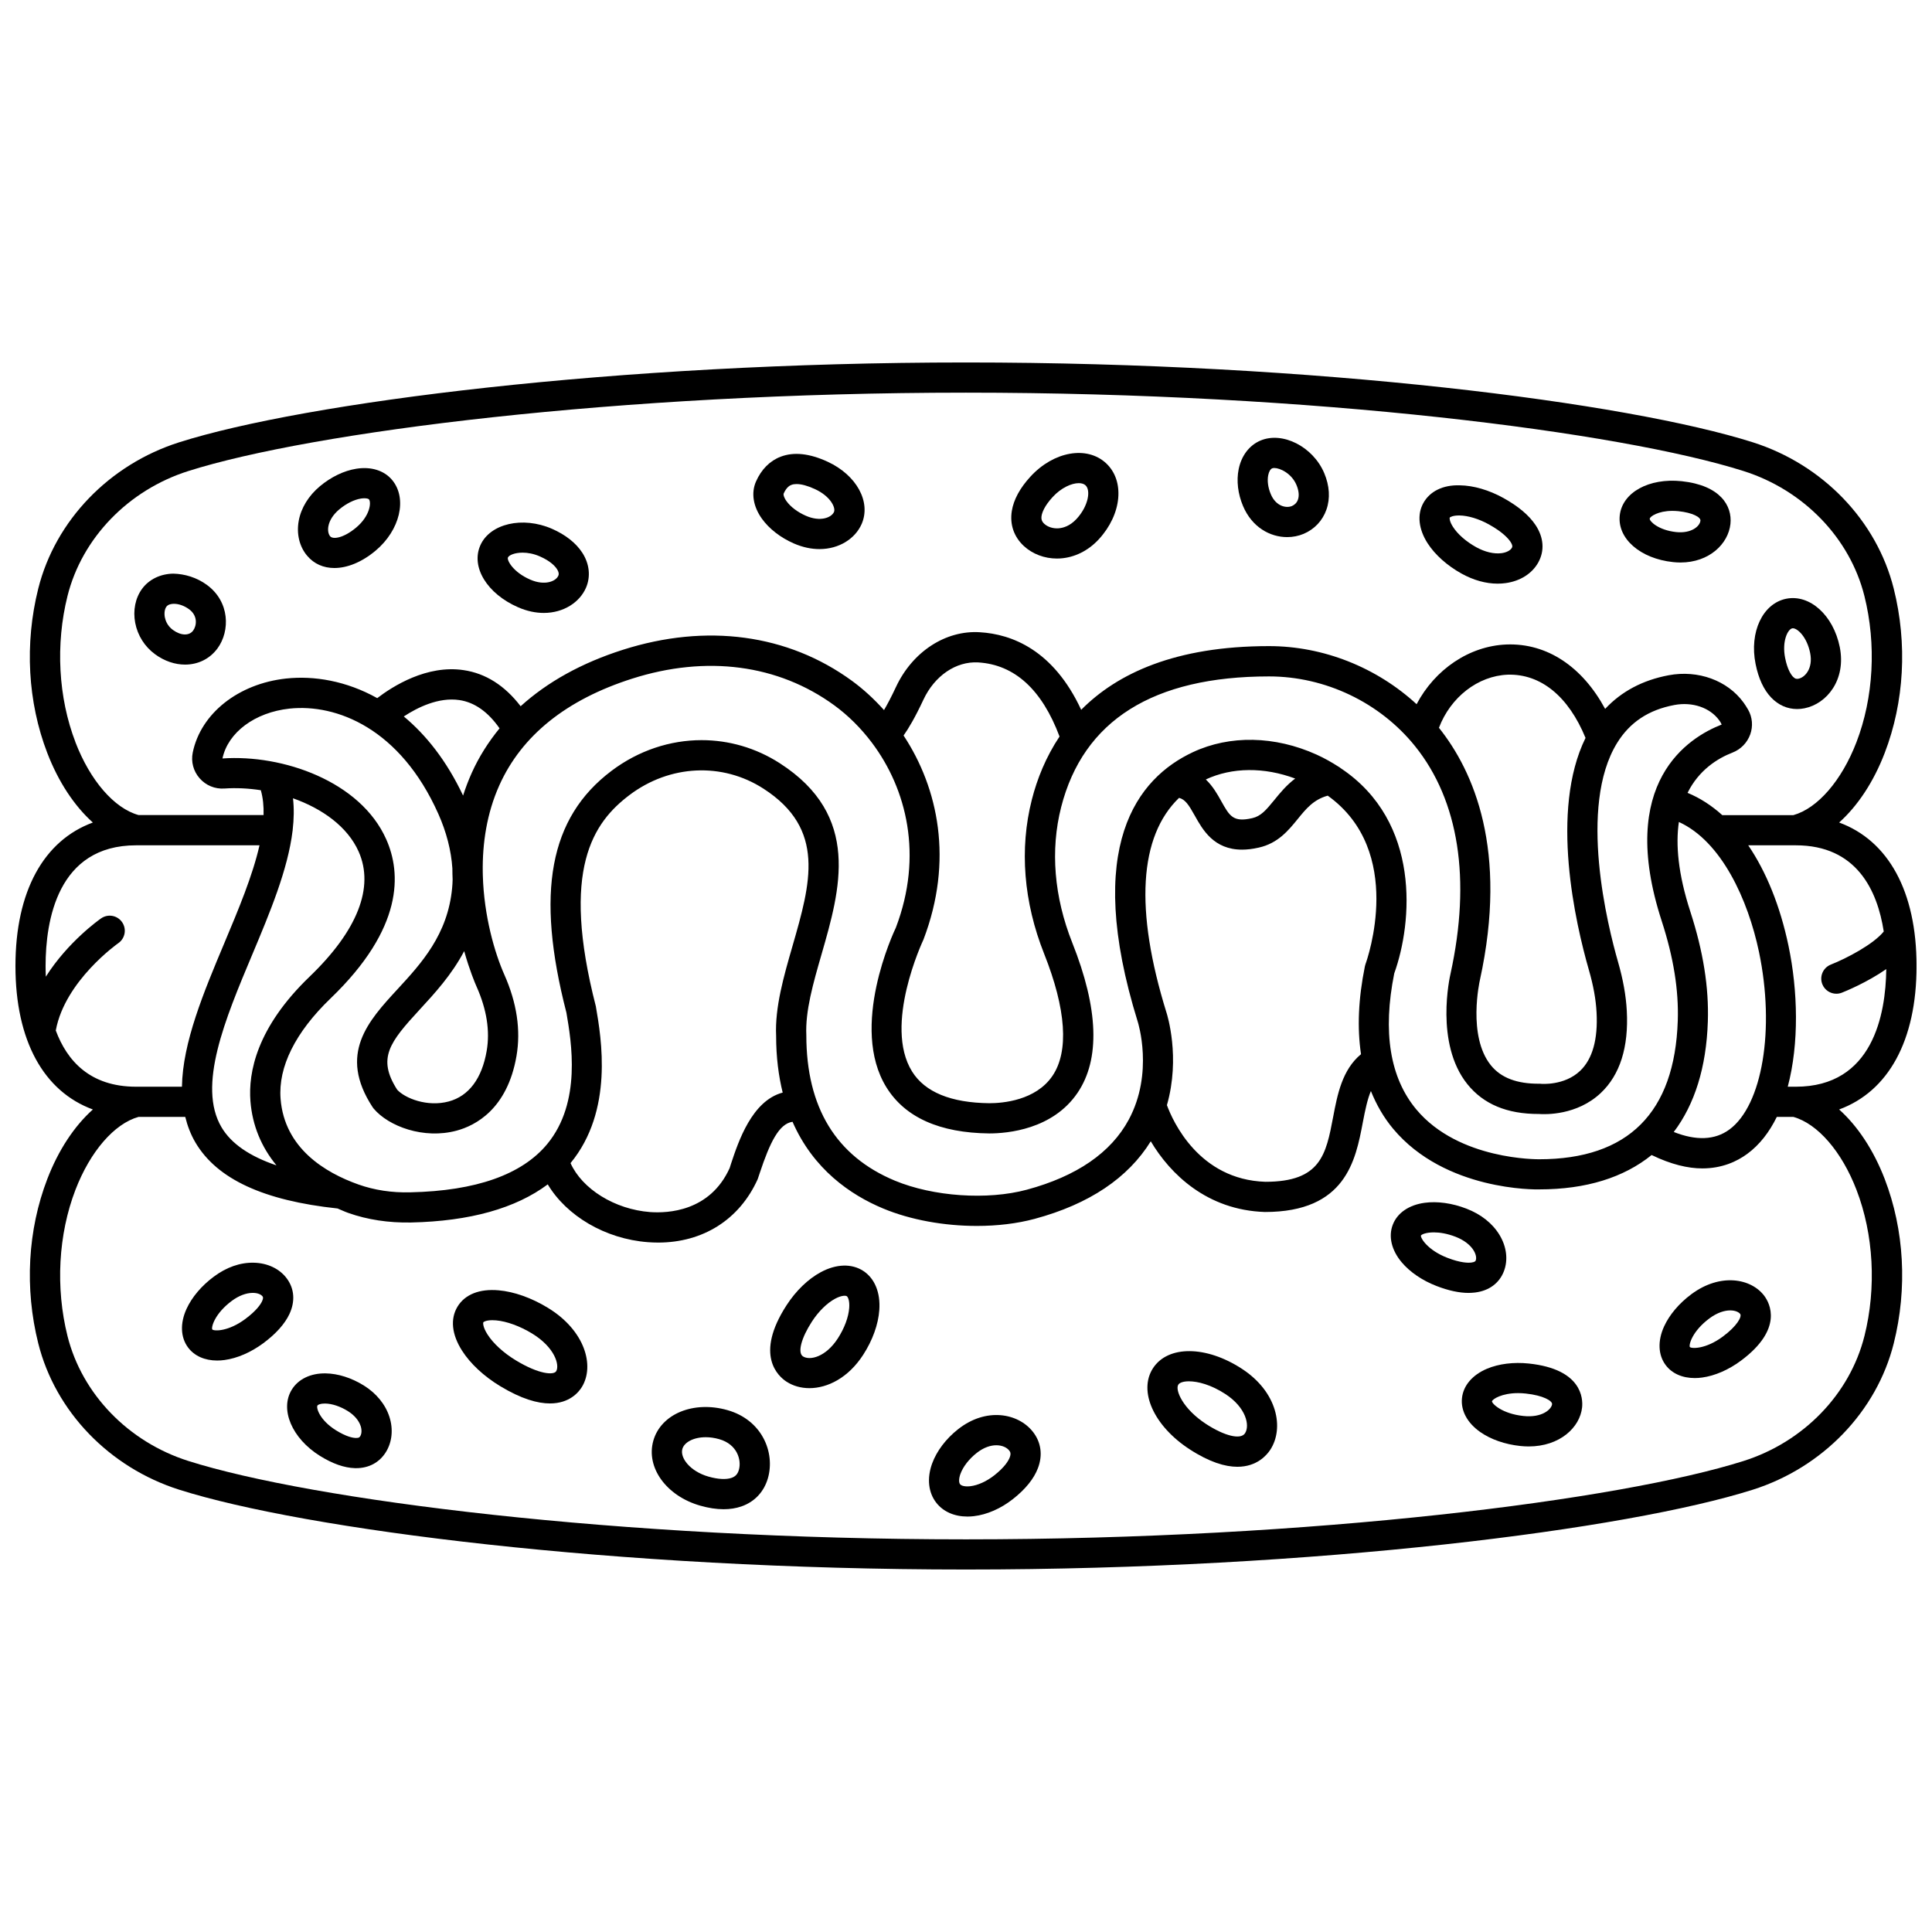 <?xml version="1.0" encoding="UTF-8"?>
<!-- Uploaded to: ICON Repo, www.svgrepo.com, Generator: ICON Repo Mixer Tools -->
<svg width="800px" height="800px" version="1.1" viewBox="144 144 512 512" xmlns="http://www.w3.org/2000/svg">
 <defs>
  <clipPath id="a">
   <path d="m148.09 240h503.81v320h-503.81z"/>
  </clipPath>
 </defs>
 <g clip-path="url(#a)">
  <path d="m631.39 438.02c13.023-4.781 20.516-18.227 20.516-38.02s-7.492-33.238-20.516-38.023c4.867-4.359 9.098-10.68 12.074-18.426 5.195-13.504 6.047-28.969 2.398-43.551-4.519-18.055-18.836-32.914-37.371-38.793-33.152-10.508-115.42-21.148-208.49-21.148-93.07 0-175.34 10.641-208.5 21.148-18.527 5.875-32.848 20.738-37.367 38.793-3.648 14.578-2.797 30.043 2.398 43.551 2.984 7.746 7.215 14.066 12.074 18.426-13.02 4.781-20.512 18.23-20.512 38.023s7.492 33.238 20.516 38.023c-4.867 4.359-9.098 10.68-12.074 18.426-5.195 13.504-6.047 28.969-2.398 43.551 4.519 18.055 18.836 32.914 37.371 38.793 33.152 10.504 115.42 21.145 208.49 21.145s175.34-10.641 208.5-21.148c18.527-5.875 32.848-20.738 37.367-38.793 3.648-14.578 2.797-30.043-2.398-43.551-2.984-7.742-7.215-14.066-12.078-18.426zm-178.26-25.668c-8.477-27.301-7.266-46.703 3.332-56.91 1.621 0.43 2.527 1.77 4.168 4.711 2.066 3.703 5.031 9.012 12.52 9.012 1.332 0 2.805-0.168 4.438-0.543 5.082-1.133 7.863-4.551 10.32-7.57 2.231-2.75 4.207-5.16 7.953-6.195 20.566 14.727 10.492 43.324 10.012 44.641-0.066 0.184-0.121 0.383-0.16 0.574-1.754 8.625-2.066 16.387-1.031 23.301-5 4.125-6.258 10.707-7.379 16.605-1.898 9.988-3.266 17.207-17.953 17.211-17.652-0.57-24.555-16.102-26.105-20.316 3.629-12.688 0.055-24.004-0.113-24.52zm10.422-61.789c6.984-3.254 15.488-3.297 23.684-0.238-2.328 1.758-4.027 3.836-5.531 5.688-2.227 2.734-3.59 4.305-5.875 4.812-5.043 1.145-5.961-0.527-8.219-4.57-0.969-1.746-2.195-3.918-4.059-5.691zm49.938 51.395c4.832-13.426 7.16-40.16-14.18-54.375-0.188-0.164-0.383-0.293-0.602-0.414-1.793-1.148-3.688-2.234-5.812-3.195-11.039-4.988-22.992-5.219-32.781-0.633-14.652 6.863-29.078 24.82-14.598 71.441 0.043 0.137 4.312 13.539-2.402 25.969-4.723 8.742-13.805 14.973-26.992 18.531-10.449 2.82-24.848 1.824-35.008-2.41-15.547-6.484-23.426-19.379-23.43-38.52-0.297-6.441 1.805-13.723 4.027-21.434 4.965-17.219 10.598-36.734-11.082-50.668-6.356-4.082-13.516-6.106-20.695-6.106-8.34 0-16.711 2.731-23.879 8.137-16.484 12.422-20.148 32.293-11.949 64.098 1.316 7.699 4.059 23.727-5.074 34.789-6.707 8.125-18.906 12.43-36.258 12.809-4.961 0.137-9.598-0.59-13.797-2.078-8.836-3.137-19.586-9.609-20.621-22.684-0.676-8.441 3.906-17.648 13.242-26.625 19.402-18.648 18.738-33.215 14.762-42.152-6.844-15.414-27.449-22.551-43.406-21.438 1.461-6.91 8.59-12.215 17.766-13.211 12.441-1.324 29.336 5.254 39.426 27.859 2.168 4.852 3.43 9.77 3.738 14.48 0.004 1 0.023 1.992 0.066 2.969-0.016 0.746-0.059 1.488-0.129 2.215-1.145 12.379-8.223 20.059-14.465 26.828-7.777 8.441-15.82 17.164-6.629 31.246 0.082 0.133 0.18 0.262 0.281 0.383 3.965 4.731 13.297 8.219 22.023 5.856 4.875-1.316 13.41-5.633 15.844-19.773 1.18-6.836 0.094-14.094-3.223-21.562-2.559-5.766-5.402-15.523-5.699-26.32-0.004-0.309-0.008-0.617-0.02-0.922-0.102-7.516 1.051-15.488 4.398-22.941 5.922-13.188 17.758-22.695 35.184-28.254 19.695-6.285 38.715-3.773 53.574 7.059 3.656 2.668 7.051 6.023 9.98 9.918 0.004 0.008 0.004 0.016 0.008 0.023 0.012 0.02 0.035 0.031 0.047 0.051 9.133 12.195 13.578 29.773 6.289 48.93-0.516 1.066-12.43 26.352-2.481 42.352 4.938 7.941 14.082 12.043 27.23 12.184 4.84 0 16.805-1.047 23.391-10.75 6.039-8.902 5.574-22.285-1.391-39.785-4.82-12.133-5.848-24.555-2.949-35.926 5.856-22.992 24.391-34.652 55.102-34.652 14.91 0 29.375 6.91 38.684 18.48 11.625 14.441 14.875 35.316 9.406 60.293-0.176 0.746-4.211 18.469 4.457 29.277 4.258 5.305 10.508 7.93 18.941 7.91 1.695 0.129 10.082 0.414 16.422-5.566 5.082-4.797 7.406-12.125 6.891-21.766-0.219-4.059-0.98-8.316-2.336-13.016-2.684-9.336-10.637-41.105-0.234-57.977 3.387-5.484 8.348-8.777 15.184-10.059 4.781-0.898 9.438 0.699 11.867 4.047 0.266 0.367 0.523 0.766 0.664 1.133-8.766 3.398-27.863 15.27-15.887 52.086 3.125 9.625 4.519 18.262 4.25 26.406-0.801 24.359-13.141 36.711-36.762 36.711-0.219-0.02-21.254 0.297-32.527-13.207-6.996-8.391-8.965-20.512-5.848-36.051zm-211.58 8.75c-9.363-36.383-0.734-48.742 8.945-56.043 10.648-8.02 24.562-8.684 35.434-1.688 16.672 10.715 12.531 25.082 7.734 41.723-2.309 7.992-4.695 16.258-4.34 23.832 0 5.621 0.645 10.586 1.738 15.012-8.152 2.152-11.742 13-13.66 18.766l-0.391 1.23c-5.231 11.574-16.477 11.996-21.059 11.672-9.434-0.711-18.047-6.148-21.113-12.977 11.449-13.891 8.18-33.031 6.711-41.527zm-91.059-13.738c4.684-11.152 9.445-22.539 10.691-32.836 0-0.043 0.023-0.074 0.023-0.121 0-0.012-0.008-0.023-0.008-0.035 0.34-2.906 0.395-5.727 0.09-8.426 7.727 2.731 14.457 7.512 17.398 14.129 4.203 9.465-0.293 20.926-13.004 33.145-14.051 13.508-16.273 25.414-15.672 33.023 0.508 6.422 2.906 12.137 6.898 16.984-7.078-2.391-11.984-5.742-14.551-10.078-6.496-10.957 0.938-28.66 8.133-45.785zm58.168-48.152c-0.898 2-1.66 4.012-2.297 6.019-4.371-9.254-9.824-16.082-15.711-20.969 3.602-2.367 9.191-5.156 14.703-4.348 4.027 0.586 7.609 3.109 10.672 7.496-2.945 3.602-5.438 7.512-7.367 11.801zm1.305 56.707c2.664 5.996 3.559 11.707 2.652 16.961-1.258 7.336-4.738 11.977-10.047 13.41-5.68 1.531-11.578-0.828-13.672-3.113-5.348-8.352-2.012-12.574 5.961-21.227 3.941-4.277 8.449-9.164 11.797-15.496 1.426 5.062 2.879 8.5 3.309 9.465zm150.39-8.754c5.836 14.676 6.598 25.859 2.203 32.34-4.434 6.543-13.207 7.25-16.73 7.25-10.18-0.113-17.074-2.938-20.477-8.402-7.644-12.27 2.789-34.465 3.027-34.988 7.969-20.906 3.945-40.078-5.281-54.055 1.352-1.902 3.094-4.859 5.25-9.473 2.973-6.363 8.633-10.223 14.504-9.898 9.691 0.578 16.926 7.231 21.578 19.637-3.633 5.449-5.945 11.246-7.34 16.738-3.32 13.016-2.188 27.145 3.266 40.852zm144.36 4.289c1.184 4.109 1.852 7.785 2.031 11.23 0.383 7.152-1.074 12.355-4.336 15.473-4.199 4.016-10.355 3.457-10.391 3.457-0.164-0.02-0.297-0.035-0.496-0.023-5.82 0.031-10.086-1.531-12.793-4.898-6.242-7.75-2.953-22.32-2.914-22.52 7.57-34.562-1.684-55.438-10.84-66.91 3.062-8.062 10.281-13.762 18.238-14.074 8.781-0.258 16.109 5.793 20.609 16.758-9.516 19.34-2.664 49.145 0.891 61.508zm31.52 13.684c0.301-9.086-1.219-18.617-4.633-29.141-3.277-10.086-3.91-17.801-3.043-23.773 11.312 5.133 18.34 20.641 21.234 34.449 4.273 20.402 0.906 40.633-7.848 47.055-3.84 2.816-8.793 2.996-14.738 0.652 5.527-7.305 8.629-17.105 9.027-29.242zm46.621-23.887c-2.75 3.402-9.812 7.102-14.035 8.773-2.051 0.816-3.059 3.137-2.246 5.191 0.621 1.57 2.129 2.527 3.719 2.527 0.492 0 0.988-0.094 1.469-0.281 0.957-0.375 6.68-2.715 11.762-6.25-0.141 12.016-3.559 31.172-23.977 31.172h-2.133c3.043-11.441 2.688-25.477 0.195-37.355-2.223-10.605-5.914-19.629-10.668-26.621h12.605c16.098 0 21.617 11.91 23.309 22.844zm-479.22-50.18c-4.547-11.809-5.309-25.926-2.106-38.738 3.852-15.379 16.121-28.07 32.027-33.113 32.566-10.316 113.82-20.77 206.07-20.77s173.51 10.453 206.07 20.773c15.91 5.043 28.18 17.734 32.031 33.113 3.203 12.812 2.434 26.93-2.106 38.738-3.918 10.191-10.301 17.539-16.719 19.336h-18.84c-2.852-2.57-5.934-4.559-9.203-5.902 2.996-6.035 7.922-9.125 11.898-10.668 2.203-0.852 3.918-2.613 4.715-4.832 0.773-2.16 0.574-4.535-0.555-6.531-0.387-0.676-0.793-1.309-1.227-1.91-4.254-5.856-12.031-8.684-19.828-7.227-6.891 1.297-12.527 4.293-16.844 8.918-6.031-11.168-15.363-17.461-26.117-17.07-9.949 0.387-19.02 6.66-23.848 15.824-10.559-9.711-24.633-15.391-39.125-15.391-24.785 0-40.199 7.231-49.762 16.879-7.383-15.902-18.434-20.055-26.852-20.555-9.062-0.578-17.855 5.141-22.227 14.496-1.281 2.738-2.34 4.715-3.176 6.133-2.633-2.938-5.484-5.559-8.5-7.758-16.973-12.375-38.539-15.285-60.719-8.215-11.016 3.516-20.012 8.555-27.078 14.953-4.195-5.473-9.258-8.711-15.125-9.57-9.734-1.453-18.738 4.25-22.879 7.422-8.23-4.598-16.789-5.984-24.145-5.195-12.66 1.371-22.602 9.25-24.742 19.59v0.004c-0.504 2.453 0.156 4.945 1.812 6.836 1.668 1.902 4.059 2.898 6.598 2.719 3.082-0.219 6.356-0.051 9.625 0.449 0.578 2.019 0.797 4.227 0.73 6.578h-33.148c-6.422-1.777-12.801-9.125-16.719-19.316zm-5.219 76.391c0.004-0.027 0.023-0.047 0.027-0.07 2.438-13.09 16.41-22.957 16.555-23.055 1.812-1.258 2.258-3.75 1-5.562-1.254-1.809-3.738-2.269-5.559-1.008-0.488 0.34-8.801 6.203-14.652 15.457-0.043-0.977-0.066-1.934-0.066-2.828 0-11.949 3.113-31.988 23.992-31.988h32.699c-1.816 8.023-5.59 17.031-9.301 25.863-5.473 13.031-11.07 26.367-11.254 38.113h-12.145c-12.195 0-18.305-6.852-21.297-14.922zm479.32 80.992c-3.852 15.379-16.121 28.07-32.027 33.113-32.574 10.316-113.82 20.77-206.08 20.77-92.258 0-173.51-10.453-206.07-20.773-15.91-5.043-28.18-17.734-32.031-33.113-3.203-12.812-2.434-26.93 2.106-38.738 3.922-10.188 10.301-17.535 16.719-19.332h12.383c0.582 2.383 1.453 4.684 2.734 6.848 5.715 9.637 18.039 15.336 37.625 17.422 0.945 0.391 1.836 0.824 2.832 1.176 5.117 1.812 10.699 2.648 16.641 2.539 15.645-0.34 27.75-3.766 36.234-10.105 4.957 8.309 15.191 14.465 26.547 15.32 0.914 0.066 1.812 0.105 2.703 0.105 11.84 0 21.539-6.043 26.387-16.805l0.555-1.656c2.688-8.082 5.094-13.035 8.676-13.547 5.496 12.559 15.301 19.344 24 22.973 7.293 3.043 16.227 4.629 24.859 4.625 5.375 0 10.633-0.617 15.309-1.875 14.453-3.898 24.75-10.832 30.77-20.555 5.125 8.641 14.871 18.242 30.25 18.738 21.438 0 24.039-13.707 25.938-23.711 0.656-3.438 1.246-6.207 2.148-8.344 1.48 3.668 3.41 7.039 5.918 10.031 13.781 16.449 37.828 16.07 38.723 16.031 12.375 0 22.367-3.129 29.754-9.105 5.156 2.5 9.645 3.547 13.422 3.547 5.191 0 9.121-1.797 11.922-3.852 3.289-2.414 5.867-5.789 7.828-9.793h4.406c6.418 1.801 12.801 9.145 16.719 19.336 4.539 11.801 5.309 25.918 2.106 38.73z"/>
 </g>
 <path d="m354.35 288.01c2.383 1.043 4.691 1.504 6.82 1.504 5.273 0 9.492-2.82 11.168-6.637 2.562-5.856-1.316-12.957-9.023-16.523-4.758-2.195-8.934-2.648-12.406-1.332-2.883 1.09-5.152 3.375-6.57 6.602-1.32 3.012-0.746 6.598 1.574 9.84 1.922 2.676 4.914 5.004 8.438 6.547zm-2.684-13.18c0.812-1.852 1.762-2.215 2.078-2.332 0.387-0.148 0.84-0.219 1.355-0.219 1.289 0 2.953 0.453 4.859 1.332 4.211 1.945 5.531 4.977 5.059 6.055-0.66 1.504-3.609 2.703-7.453 1.02-2.191-0.961-4.066-2.371-5.133-3.871-0.77-1.066-0.844-1.793-0.766-1.984z"/>
 <path d="m281.29 304.93c2.383 1.043 4.691 1.504 6.82 1.504 5.273 0 9.492-2.82 11.168-6.637 1.301-2.973 0.949-6.371-0.969-9.328-1.668-2.57-4.441-4.762-8.031-6.332-7.766-3.394-16.457-1.379-18.996 4.406-2.516 5.738 1.785 12.785 10.008 16.387zm-2.684-13.184c0.266-0.613 1.773-1.289 3.894-1.289 1.336 0 2.914 0.27 4.57 0.996 2.863 1.25 4.066 2.644 4.531 3.359 0.676 1.039 0.434 1.586 0.355 1.766-0.664 1.508-3.609 2.703-7.453 1.02-4.59-2-6.203-5.168-5.898-5.852z"/>
 <path d="m232.61 294.53c3.41 0 7.266-1.539 10.891-4.566 6.523-5.449 8.5-13.867 4.414-18.766-2.106-2.523-5.594-3.606-9.516-2.973-3.25 0.52-6.664 2.168-9.617 4.633-3.012 2.516-5.008 5.777-5.621 9.184-0.621 3.43 0.184 6.789 2.211 9.207 1.824 2.195 4.375 3.281 7.238 3.281zm-1.586-11.062c0.285-1.566 1.309-3.156 2.887-4.473 1.836-1.535 3.93-2.582 5.75-2.875 0.348-0.051 0.652-0.074 0.906-0.074 0.715 0 1.113 0.168 1.207 0.281 0.664 0.797 0.293 4.414-3.406 7.5-3.375 2.824-6.152 3.156-6.871 2.297h-0.004c-0.484-0.586-0.66-1.578-0.469-2.656z"/>
 <path d="m185.09 317.38c2.519 1.844 5.305 2.746 7.957 2.746 3.371 0 6.512-1.461 8.59-4.297h0.004c3.383-4.625 3.269-12.375-2.809-16.824-2.695-1.969-5.859-2.914-8.914-2.984-3.422 0.055-6.438 1.523-8.27 4.027-1.785 2.434-2.445 5.727-1.816 9.02 0.645 3.344 2.508 6.297 5.258 8.312zm3.016-12.613c0.465-0.637 1.414-0.746 1.938-0.75h0.074c1.289 0 2.738 0.523 3.992 1.441 2.344 1.711 2.039 4.336 1.074 5.652-1.047 1.434-3.254 1.367-5.371-0.18-1.504-1.094-1.977-2.574-2.129-3.359-0.199-1.098-0.043-2.168 0.422-2.805z"/>
 <path d="m424.1 292.02c0.285 0 0.574-0.008 0.859-0.027 3.801-0.238 7.438-2.039 10.23-5.07 6.129-6.652 6.961-15.527 1.895-20.195-5.07-4.664-13.844-3.106-19.973 3.543-2.816 3.055-4.484 6.133-4.973 9.156-0.57 3.559 0.566 6.852 3.207 9.289 2.309 2.121 5.461 3.305 8.754 3.305zm-1.109-16.332c2.231-2.418 4.973-3.648 6.891-3.648 0.75 0 1.375 0.188 1.785 0.566 1.461 1.344 0.75 5.527-2.356 8.898-1.781 1.934-3.617 2.43-4.852 2.508-1.387 0.082-2.781-0.344-3.699-1.184-0.664-0.609-0.875-1.227-0.73-2.133 0.137-0.816 0.695-2.547 2.961-5.008z"/>
 <path d="m485.11 286.34c1.523 0 3.016-0.297 4.379-0.871 2.863-1.215 5.004-3.496 6.027-6.414 1.043-2.973 0.836-6.32-0.59-9.691-2.973-6.996-11.039-11.105-16.918-8.598-2.926 1.242-5.023 4-5.746 7.566-0.625 3.07-0.211 6.551 1.164 9.793 2.379 5.609 7.164 8.215 11.684 8.215zm-5.016-16.422c0.188-0.934 0.574-1.598 1.031-1.797 0.152-0.062 0.348-0.098 0.574-0.098 1.535 0 4.578 1.441 5.859 4.457 0.641 1.508 0.781 2.863 0.41 3.926-0.344 0.984-1.062 1.465-1.598 1.695-1.5 0.633-4.227 0.09-5.582-3.109-0.746-1.742-0.996-3.594-0.695-5.074z"/>
 <path d="m613.36 328.84c1.914 2.012 4.301 3.062 6.887 3.062 0.645 0 1.305-0.066 1.969-0.199 5.949-1.195 11.074-7.59 9.34-16.227-1.703-8.434-7.941-14.051-14.18-12.805-6.25 1.254-9.824 8.848-8.129 17.285 0.766 3.832 2.148 6.82 4.113 8.883zm5.594-18.324c0.055-0.012 0.109-0.016 0.172-0.016 1.238 0 3.731 2.297 4.586 6.555 0.816 4.059-1.355 6.461-3.078 6.809-0.523 0.109-0.918 0.047-1.48-0.531-0.508-0.535-1.457-1.895-2.07-4.941-0.898-4.473 0.703-7.637 1.871-7.875z"/>
 <path d="m587.37 292.96c0.672 0.07 1.328 0.109 1.969 0.109 7.648 0 12.688-4.961 13.246-10.227v-0.004c0.504-4.75-2.633-10.215-12.934-11.316-8.68-0.902-15.746 2.988-16.402 9.098-0.645 6.113 5.43 11.418 14.121 12.34zm-0.168-13.574c0.504 0 1.043 0.027 1.598 0.082 3.769 0.402 5.922 1.594 5.832 2.516-0.164 1.539-2.477 3.43-6.422 3.023-4.715-0.504-7.082-2.859-7.012-3.543 0.07-0.602 2.262-2.078 6.004-2.078z"/>
 <path d="m531.33 296.01c3.168 1.754 6.43 2.664 9.555 2.664 0.727 0 1.445-0.047 2.152-0.148 3.852-0.535 6.988-2.527 8.621-5.469 1.719-3.102 1.461-6.629-0.73-9.926-1.711-2.566-4.57-4.973-8.5-7.152-3.82-2.113-7.922-3.312-11.551-3.363-4.555-0.148-7.988 1.648-9.68 4.695-1.688 3.047-1.266 6.945 1.156 10.695 1.969 3.039 5.16 5.887 8.977 8.004zm-3.133-14.832c0.082-0.152 0.844-0.574 2.43-0.574h0.133c2.305 0.031 5.141 0.895 7.793 2.359 3.672 2.035 5.152 3.746 5.715 4.582 0.707 1.062 0.496 1.441 0.395 1.625-0.387 0.699-1.426 1.246-2.723 1.422-1.996 0.266-4.391-0.289-6.738-1.586-2.648-1.469-4.887-3.418-6.133-5.356-0.914-1.406-0.961-2.316-0.871-2.473z"/>
 <path d="m549.18 505.35c-4.031-0.426-7.969 0.062-11.105 1.375-3.867 1.629-6.285 4.461-6.637 7.781-0.355 3.324 1.414 6.606 4.856 9.008 2.781 1.945 6.539 3.254 10.562 3.684 0.777 0.082 1.531 0.125 2.258 0.125 8.223 0 13.586-5.008 14.16-10.355v-0.004c0.242-2.348-0.035-10.121-14.094-11.613zm-1.484 13.898c-5.57-0.59-8.258-3.191-8.312-3.883 0.172-0.598 2.609-2.176 6.93-2.176 0.633 0 1.309 0.035 2.019 0.113 4.699 0.5 7.078 1.961 6.984 2.824-0.145 1.312-2.598 3.672-7.621 3.121z"/>
 <path d="m534.9 486.53c3.711-0.457 6.426-2.461 7.648-5.633 1.152-3 0.73-6.504-1.164-9.633-1.855-3.059-4.891-5.469-8.777-6.965-3.773-1.457-7.699-2.004-11.078-1.543-4.156 0.57-7.231 2.684-8.426 5.801-1.203 3.113-0.344 6.75 2.356 9.961 2.188 2.598 5.473 4.836 9.254 6.293 3.148 1.215 5.996 1.828 8.492 1.828 0.586-0.012 1.152-0.043 1.695-0.109zm-7.316-9.191c-5.227-2.016-7.152-5.227-7.023-5.906 0.207-0.344 1.449-0.84 3.434-0.84 1.52 0 3.477 0.293 5.742 1.164 2.188 0.844 3.898 2.141 4.812 3.652 0.695 1.152 0.734 2.102 0.539 2.609h-0.004c-0.059 0.16-0.172 0.449-1.164 0.57-0.852 0.113-2.856 0.094-6.336-1.25z"/>
 <path d="m611.58 487.45c-3.492-4.699-11.688-6.16-19.344-0.477-3.25 2.414-5.816 5.445-7.231 8.535-1.742 3.82-1.594 7.547 0.395 10.227 1.672 2.25 4.418 3.465 7.723 3.465 0.633 0 1.285-0.043 1.957-0.137 3.367-0.457 7.012-2.039 10.266-4.453 11.348-8.422 7.644-15.266 6.234-17.16zm-11.004 10.75c-4.496 3.34-8.234 3.25-8.75 2.777-0.316-0.637 0.68-4.242 5.184-7.586 2.129-1.582 4.055-2.121 5.516-2.121 1.32 0 2.258 0.441 2.641 0.945 0.508 0.695-0.793 3.164-4.59 5.984z"/>
 <path d="m473.11 506.74c-9.453-6.168-19.582-6.242-23.547-0.168-3.953 6.074 0.195 15.305 9.656 21.477 5.344 3.484 9.512 4.664 12.703 4.664 5.184 0 7.797-3.102 8.715-4.508 3.727-5.715 1.926-15.309-7.527-21.465zm0.828 17.098c-1.148 1.758-5.41 0.734-10.352-2.488-6.137-4.008-8.234-9.016-7.32-10.41 0.348-0.535 1.355-0.879 2.812-0.879 2.356 0 5.875 0.902 9.668 3.379 5.481 3.574 6.535 8.336 5.191 10.398z"/>
 <path d="m372.75 480.79c-3.043-1.969-7.125-1.855-11.203 0.332-3.375 1.812-6.606 4.926-9.098 8.773-8.582 13.25-2.168 18.863 0 20.273h0.004c1.723 1.117 3.812 1.707 6.051 1.707 4.809 0 10.297-2.731 14.246-8.832 2.492-3.848 4.012-8.074 4.277-11.891 0.328-4.613-1.234-8.395-4.277-10.363zm-3.699 9.793c-0.172 2.461-1.273 5.414-3.019 8.109-3.195 4.938-7.414 5.934-9.242 4.762-1.465-0.957-0.469-4.832 2.371-9.211 1.742-2.691 3.988-4.906 6.16-6.074 1.648-0.875 2.738-0.879 3.078-0.668 0.336 0.219 0.785 1.219 0.652 3.082z"/>
 <path d="m220 482.8c-1.914-2.578-5.106-4.094-8.758-4.168-3.621-0.078-7.234 1.203-10.578 3.691-3.25 2.414-5.816 5.445-7.231 8.539-1.742 3.82-1.594 7.547 0.395 10.223 1.668 2.25 4.418 3.469 7.723 3.469 0.633 0 1.285-0.043 1.957-0.137 3.367-0.457 7.008-2.039 10.266-4.453 3.344-2.488 5.664-5.074 6.906-7.688 1.59-3.379 1.352-6.742-0.68-9.477zm-6.555 6.059c-0.379 0.797-1.457 2.469-4.441 4.688-4.496 3.336-8.234 3.258-8.75 2.777-0.316-0.637 0.68-4.242 5.18-7.582 1.844-1.367 3.805-2.113 5.547-2.113h0.113c1.348 0.023 2.172 0.5 2.496 0.941 0.09 0.137 0.277 0.387-0.145 1.289z"/>
 <path d="m240.4 511.16c-3.246-2.016-6.832-3.156-10.109-3.199-3.945-0.07-7.227 1.504-8.953 4.289-3.25 5.234 0.023 12.949 7.457 17.578 3.336 2.074 6.445 3.168 9.254 3.246 0.109 0.004 0.219 0.004 0.328 0.004 3.383 0 6.168-1.5 7.883-4.25 1.66-2.672 2-6.09 0.926-9.383-1.062-3.285-3.477-6.231-6.785-8.285zm-0.934 13.445c-0.141 0.23-0.305 0.504-1.188 0.473-0.773-0.02-2.481-0.316-5.254-2.043-4.246-2.641-5.293-5.91-4.891-6.566 0.121-0.203 0.758-0.516 1.941-0.516h0.098c1.82 0.027 4.008 0.75 6.004 1.996 1.707 1.062 2.914 2.473 3.402 3.961 0.336 1.035 0.293 2.043-0.113 2.695z"/>
 <path d="m336.79 517.7c-8.992-2.562-17.621 0.988-19.648 8.086-2.023 7.094 3.438 14.664 12.43 17.23 2.211 0.629 4.273 0.945 6.188 0.945 1.703 0 3.273-0.246 4.723-0.746 3.496-1.211 5.992-3.875 7.031-7.508 1.934-6.805-1.551-15.398-10.723-18.008zm3.027 15.805c-0.324 1.141-0.91 1.781-1.953 2.144-1.434 0.5-3.602 0.379-6.094-0.328-4.918-1.402-7.606-5-6.934-7.34 0.5-1.75 2.938-3.106 6.188-3.106 1.113 0 2.324 0.16 3.578 0.52 4.805 1.363 5.941 5.562 5.215 8.109z"/>
 <path d="m289.12 490.54c-4.289-2.606-8.898-4.238-12.969-4.594-5.066-0.453-8.941 1.086-10.902 4.32-1.965 3.234-1.543 7.379 1.195 11.668 2.199 3.445 5.769 6.777 10.066 9.383 5.68 3.445 9.992 4.609 13.234 4.609 5.219 0 7.644-3.016 8.477-4.387 3.379-5.559 0.895-14.934-9.102-21zm2.269 16.855c-0.652 1.055-4.512 0.859-10.73-2.914-3.219-1.957-5.941-4.449-7.469-6.844-1.293-2.031-1.18-3.09-1.098-3.223 0.062-0.105 0.715-0.547 2.387-0.547 0.293 0 0.621 0.012 0.98 0.043 2.832 0.25 6.297 1.512 9.52 3.465 6.07 3.688 7.383 8.41 6.41 10.02z"/>
 <path d="m397.89 522.77c-3.219 2.535-5.648 5.758-6.863 9.07-1.426 3.918-1.016 7.727 1.129 10.441 1.848 2.344 4.781 3.621 8.219 3.621 0.551 0 1.109-0.031 1.68-0.098 3.504-0.402 7.203-2.023 10.41-4.559 3.309-2.606 5.531-5.359 6.598-8.172 1.316-3.453 0.84-6.887-1.348-9.652-3.894-4.938-12.379-6.531-19.824-0.652zm13.699 7.457c-0.309 0.816-1.25 2.512-4.078 4.742-2.039 1.602-4.363 2.664-6.383 2.894-1.273 0.148-2.328-0.062-2.699-0.535s-0.332-1.547 0.105-2.746c0.699-1.91 2.262-3.926 4.297-5.531 1.887-1.488 3.703-2.043 5.207-2.043 1.562 0 2.781 0.598 3.394 1.371 0.301 0.367 0.551 0.816 0.156 1.848z"/>
</svg>